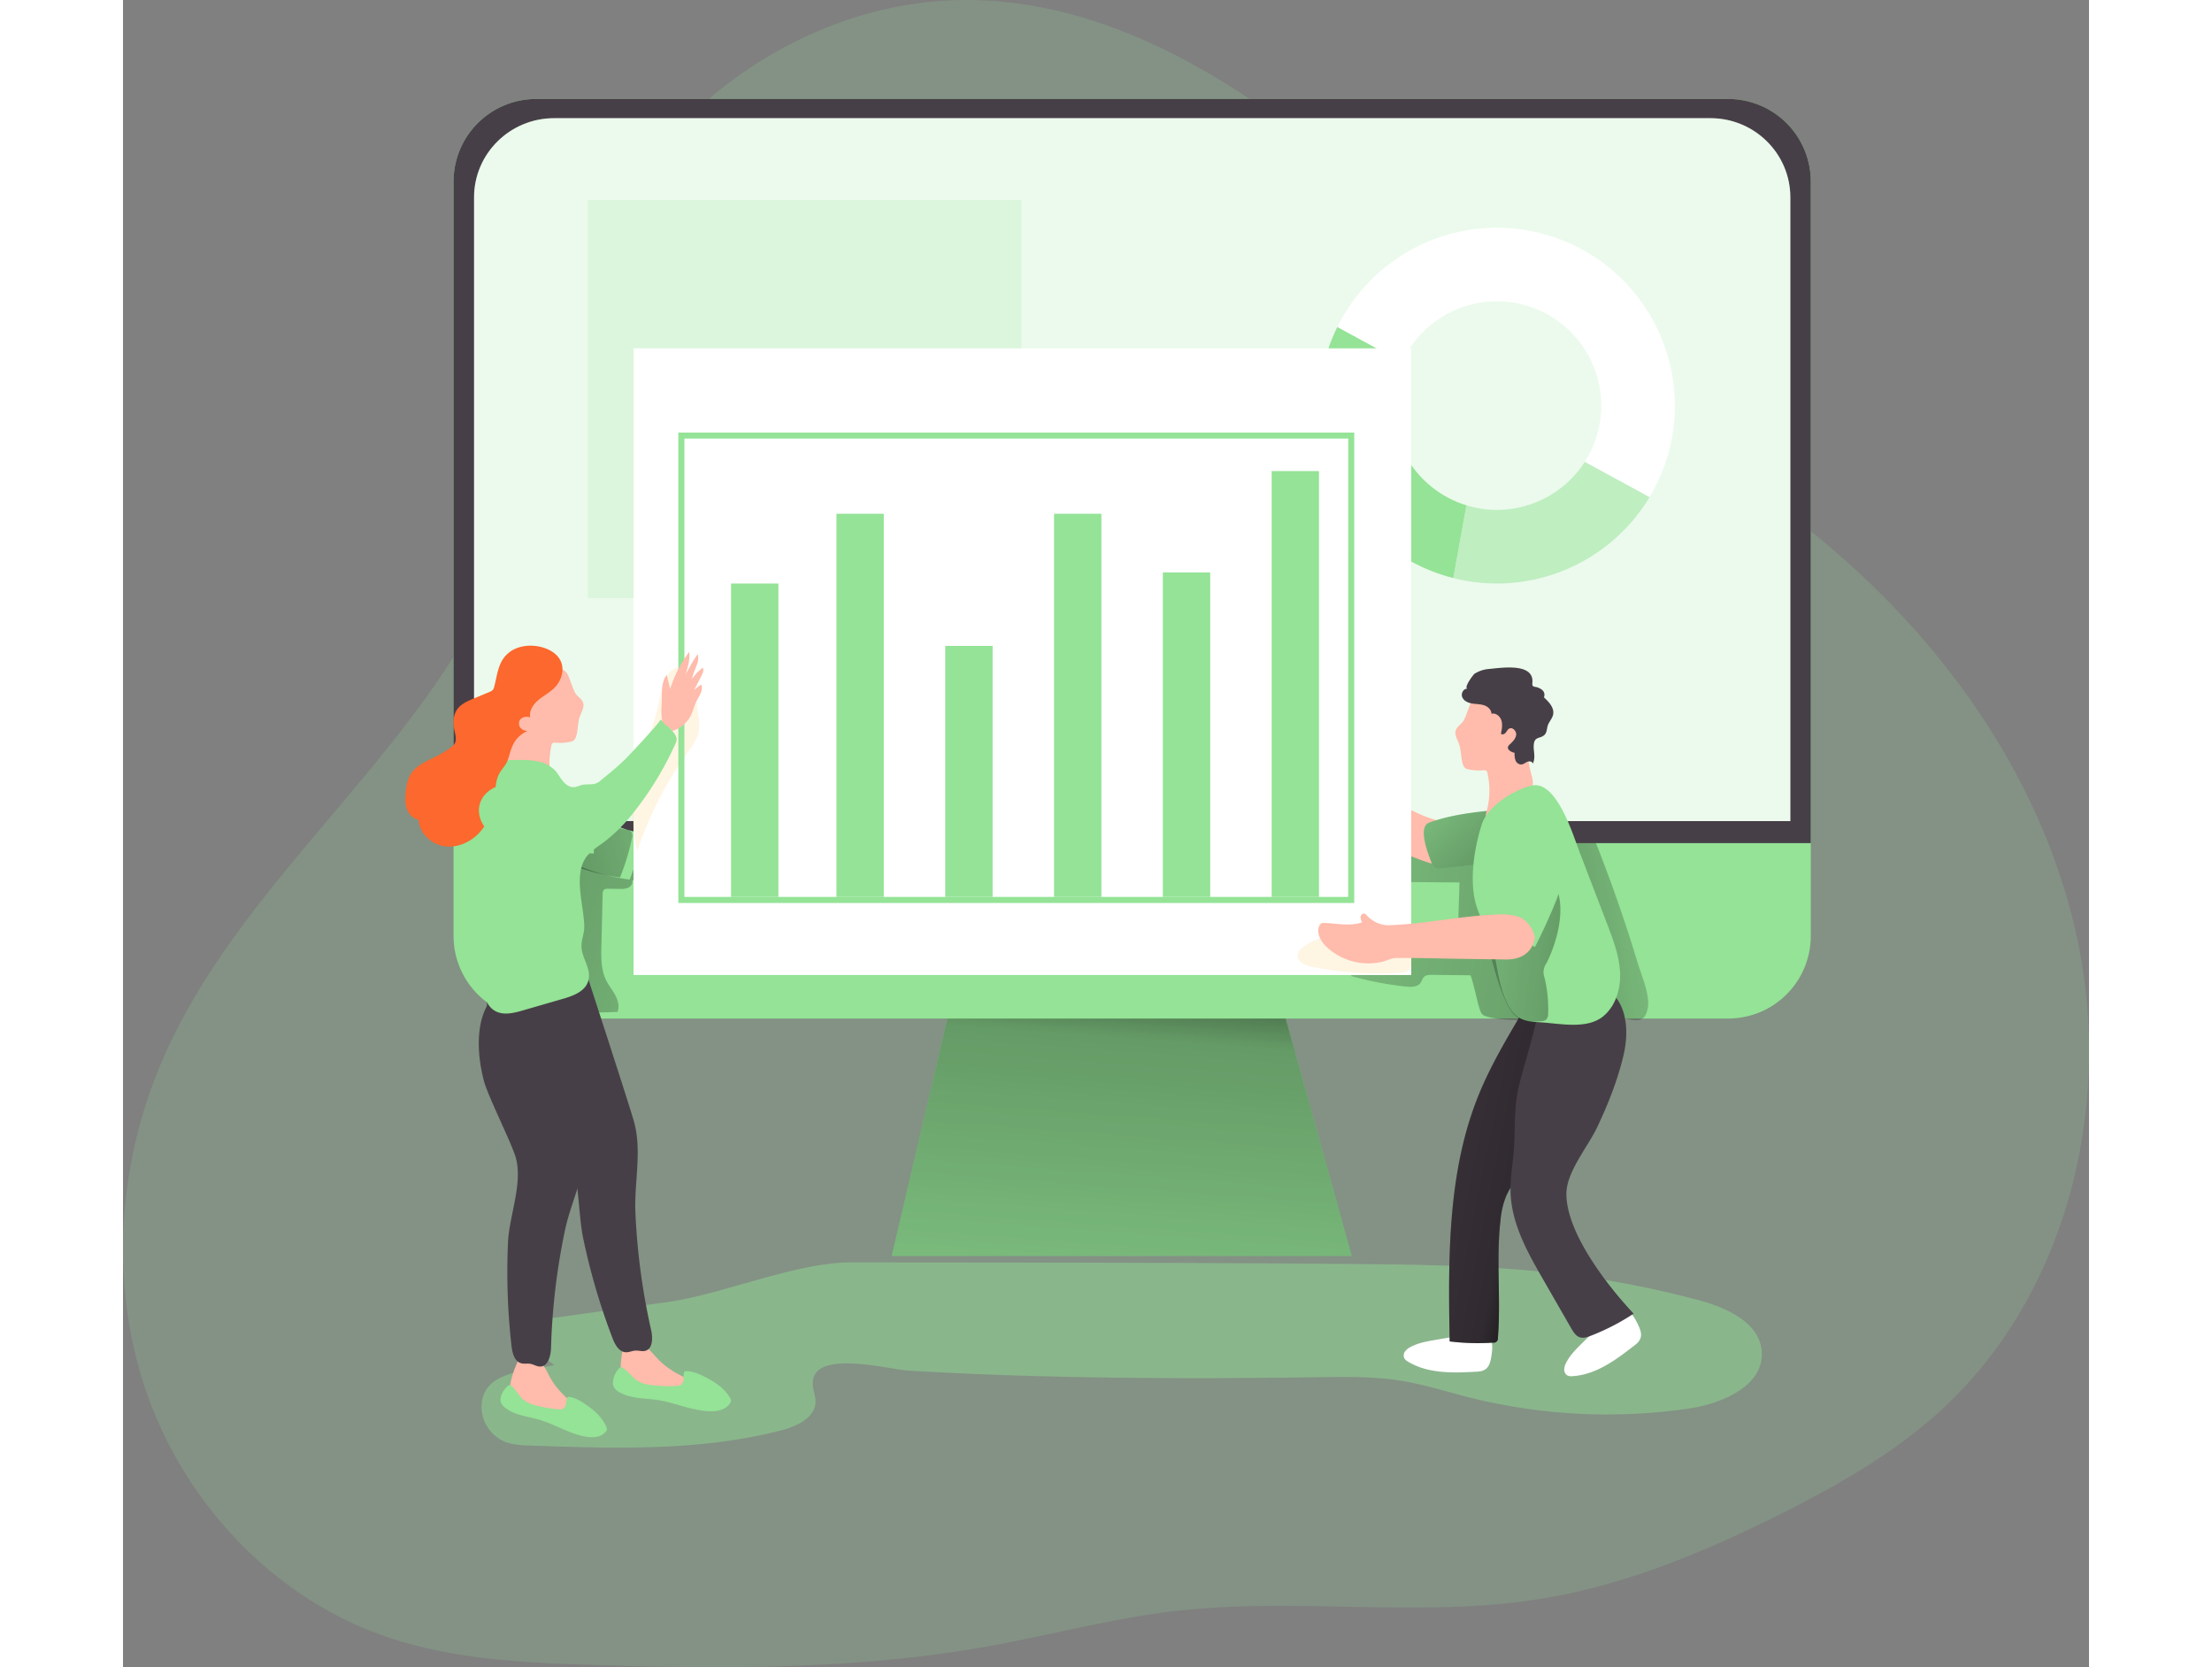 <?xml version="1.0" encoding="UTF-8" standalone="no"?>
<svg
   xmlns:dc="http://purl.org/dc/elements/1.1/"
   xmlns:cc="http://creativecommons.org/ns#"
   xmlns:rdf="http://www.w3.org/1999/02/22-rdf-syntax-ns#"
   xmlns:svg="http://www.w3.org/2000/svg"
   xmlns="http://www.w3.org/2000/svg"
   xmlns:xlink="http://www.w3.org/1999/xlink"
   xmlns:sodipodi="http://sodipodi.sourceforge.net/DTD/sodipodi-0.dtd"
   xmlns:inkscape="http://www.inkscape.org/namespaces/inkscape"
   viewBox="0 0 1176.8 997.93"
   width="406"
   height="306"
   class="illustration styles_illustrationTablet__1DWOa"
   version="1.1"
   id="svg106"
   sodipodi:docname="work.svg"
   inkscape:version="0.92.5 (2060ec1f9f, 2020-04-08)">
  <rect x="0" y="0" width="1176.8" height="997.93" fill="#808080" stroke="none"/>
  <sodipodi:namedview
     pagecolor="#ffffff"
     bordercolor="#666666"
     borderopacity="1"
     objecttolerance="10"
     gridtolerance="10"
     guidetolerance="10"
     inkscape:pageopacity="0"
     inkscape:pageshadow="2"
     inkscape:window-width="1920"
     inkscape:window-height="1016"
     id="namedview108"
     showgrid="false"
     inkscape:zoom="2.1814013"
     inkscape:cx="113.89345"
     inkscape:cy="179.73626"
     inkscape:window-x="0"
     inkscape:window-y="27"
     inkscape:window-maximized="1"
     inkscape:current-layer="svg106" />
  <defs
     id="defs18">
    <linearGradient
       id="a"
       x1="1600.77"
       y1="689.81"
       x2="1630.37"
       y2="1088.75"
       gradientTransform="matrix(-1 0 0 1 2214.45 -151.85)"
       gradientUnits="userSpaceOnUse">
      <stop
         offset=".01"
         id="stop2" />
      <stop
         offset=".08"
         stop-opacity=".69"
         id="stop4" />
      <stop
         offset=".21"
         stop-opacity=".32"
         id="stop6" />
      <stop
         offset="1"
         stop-opacity="0"
         id="stop8" />
    </linearGradient>
    <linearGradient
       id="b"
       x1="2047.63"
       y1="664.47"
       x2="1704.37"
       y2="779.79"
       gradientTransform="matrix(-1 0 0 1 2264.32 0)"
       xlink:href="#a" />
    <linearGradient
       id="c"
       x1="1409.51"
       y1="717.65"
       x2="1212.1"
       y2="692.21"
       gradientTransform="matrix(-1 0 0 1 2264.32 0)"
       xlink:href="#a" />
    <linearGradient
       id="d"
       x1="1225.26"
       y1="738.96"
       x2="1694.7"
       y2="657.55"
       gradientTransform="matrix(-1 0 0 1 2264.32 0)"
       xlink:href="#a" />
    <linearGradient
       id="e"
       x1="1983.32"
       y1="660.64"
       x2="1807.62"
       y2="609.08"
       gradientTransform="matrix(-1 0 0 1 2264.32 0)"
       xlink:href="#a" />
    <linearGradient
       id="f"
       x1="1347.66"
       y1="861.86"
       x2="1512.5"
       y2="828.79"
       gradientTransform="matrix(-1 0 0 1 2264.32 0)"
       xlink:href="#a" />
    <linearGradient
       id="g"
       x1="1380.06"
       y1="682.64"
       x2="1464.51"
       y2="595.13"
       gradientTransform="matrix(-1,0,0,1,2214.45,-151.85)"
       xlink:href="#a" />
    <linearGradient
       id="h"
       x1="1309.08"
       y1="726.87"
       x2="1495.8"
       y2="704.99"
       gradientTransform="matrix(-1 0 0 1 2264.32 0)"
       xlink:href="#a" />
    <linearGradient
       inkscape:collect="always"
       xlink:href="#a"
       id="linearGradient917"
       gradientUnits="userSpaceOnUse"
       gradientTransform="matrix(-1,0,0,1,2214.45,-151.85)"
       x1="1600.77"
       y1="689.81"
       x2="1630.37"
       y2="1088.75" />
  </defs>
  <path
     d="M395.13 28.71c-65 34.91-112.4 98.75-133.49 169.44-12.48 41.87-16.37 86-30.6 127.34C190.55 443.01 73.85 519.46 24.13 633.32-3.64 696.73-8.41 770.65 14.92 835.8S90.43 956.03 155.7 979.03c40 14.09 83 16.2 125.39 17.55 79.34 2.53 159.31 2.82 237.43-11.27 37.2-6.72 73.86-16.67 111.41-21 72.65-8.4 146.82 4.37 219-7.34 50.26-8.16 97.91-28 143.43-50.8 34.18-17.14 67.78-36.3 96-62.15 74.57-68.4 102.19-179.3 82.16-278.48s-83-186.3-162.25-249.2c-34.84-27.66-72.8-51.08-109.33-76.47a1222.59 1222.59 0 01-133.81-107.63C664.59 38.98 534.9-46.31 395.13 28.71z"
     fill="#f6bf4e"
     opacity=".18"
     style="isolation:isolate;fill:#94e396;fill-opacity:1"
     id="path20" />
  <path
     d="M326.01 779.34l-68.19 9.48c-3.25.45-6.69 1-9.17 3.11-4 3.39-4 9.77-1.53 14.35s6.84 7.77 11.06 10.81c-16.2 3.86-44.34 3-43.52 26.11a22.67 22.67 0 0013.8 19.73c4.79 1.94 10.08 2.15 15.24 2.33 50.42 1.8 101.67 3.5 150.5-9.15 9.31-2.41 20.34-7.68 20.35-17.29 0-3.41-1.5-6.67-1.67-10.08-1.08-21.8 45.53-9 57.55-8.31q40 2.33 80 3.34c54.47 1.45 109 1.37 163.46.6 17.21-.25 34.54-.63 51.53 2.17 13.4 2.2 26.4 6.35 39.56 9.7a338.92 338.92 0 00132.58 6.81c20-3 44.66-13.72 43.36-33.93-1.11-17.34-20.83-26.34-37.61-30.84a579.33 579.33 0 00-75.63-15c-45-5.84-90.55-6.37-136-6.74-98.66-.79-197.32-.85-296-.91-33.1 0-76.8 19.14-109.67 23.71z"
     fill="#f6bf4e"
     opacity=".44"
     style="isolation:isolate;fill:#94e396;fill-opacity:1"
     id="path22" />
  <path
     fill="#f6bf4e"
     d="M460.13 751.73H735.5L686.77 576.6H501.23l-41.1 175.13z"
     id="path24"
     style="fill:#94e396;fill-opacity:1" />
  <path
     d="M 460.13,751.73 H 735.5 L 686.77,576.6 H 501.23 Z"
     id="path26"
     style="fill:url(#linearGradient917)"
     inkscape:connector-curvature="0" />
  <path
     d="M1010.27 108.67v451.55a49.42 49.42 0 01-49.43 49.43H247.29a49.42 49.42 0 01-49.43-49.43V108.67a49.44 49.44 0 0149.43-49.42h713.55a49.44 49.44 0 0149.43 49.42z"
     fill="#f6bf4e"
     id="path28"
     style="fill:#94e396;fill-opacity:1" />
  <path
     d="M354.64 679.2c.39 1.64-.82 3.32-2.34 4a11.41 11.41 0 01-5 .71l-7.19-.07a3.5 3.5 0 00-2.15.44c-.86.63-1 1.85-1 2.92l-.73 30.8c-.17 7-.28 14.35 2.84 20.63 1.55 3.12 3.83 5.83 5.47 8.91s2.62 6.81 1.32 10q-18.32.76-36.64.05c-2.27-.09-4.77-.29-6.34-1.93a8.82 8.82 0 01-1.72-3.28 261.18 261.18 0 01-8.87-31.14c-2.2-10.07-3.81-20.34-3.41-30.64s2.9-20.67 8.4-29.38a19.09 19.09 0 015-5.69 21.63 21.63 0 017-2.83c12.11-3.16 24.69-4 37.17-4.86 4.18-.28 8.71-.48 12.2 1.83 3.72 2.45 5.31 7.25 5.08 11.7s-2 8.64-3.73 12.73"
     transform="translate(-49.87 -151.85)"
     fill="url(#b)"
     id="path30" />
  <path
     d="M956.77 729q-11.53-38.19-26.32-75.3a5.06 5.06 0 00-1.88-2.74 5.14 5.14 0 00-3.32-.27l-21.45 3.05c.4 12.08 5.89 23.3 10.58 34.43a288 288 0 0118.15 61.44 15.2 15.2 0 001.94 6c2 2.87 5.63 4 9 4.69 10.5 2.2 17.35 5.4 19.12-5.28 1.29-7.62-3.59-18.84-5.82-26.02z"
     transform="translate(-49.87 -151.85)"
     fill="url(#c)"
     id="path32" />
  <path
     d="M856.31 735.62l-23-.26c-1.6 0-3.36 0-4.54 1.09s-1.37 2.52-2.22 3.69c-1.86 2.57-5.63 2.57-8.79 2.23a201.93 201.93 0 01-32.69-6.26l4.11-28.11a247.44 247.44 0 0059.63 5.9l1.06-33.84-30.41-.27a6.11 6.11 0 01-3.71-.83c-1.42-1.07-1.63-3.09-1.67-4.87a83.9 83.9 0 01.7-12.37 3.68 3.68 0 011.09-2.59 3.81 3.81 0 012.85-.37 368.62 368.62 0 0069.89 2.55 358.07 358.07 0 0018.69 101.47c-12.38-1.34-27 .77-39-1.92-5.68-1.28-5.41-1.9-7.24-8-.45-1.57-3.99-17.23-4.75-17.24z"
     transform="translate(-49.87 -151.85)"
     fill="url(#d)"
     id="path34" />
  <path
     d="M1010.27 108.67v396H197.86v-396a49.44 49.44 0 0149.43-49.42h713.55a49.44 49.44 0 0149.43 49.42z"
     fill="#473f47"
     id="path36" />
  <path
     d="M275.95 482.59c9.46 6.5 19.3 13.17 30.6 15.21 1.39.25 3 .55 3.71 1.76a4.67 4.67 0 01.16 3.38 137.2 137.2 0 01-7.17 23.54 118.45 118.45 0 01-46.49-16.39c-2.25-1.38-4.53-2.91-5.9-5.16s-1.72-5.27-1.93-8.06c-.59-7.62-1.72-18.52 2.84-25.28 3.56-5.28 5.54-1.81 10.28 1.45z"
     fill="#f6bf4e"
     id="path38"
     style="fill:#94e396;fill-opacity:1" />
  <path
     d="M320.06 633.17c9.46 6.5 19.3 13.17 30.6 15.21 1.39.25 3 .54 3.71 1.76a4.67 4.67 0 01.16 3.38 137.07 137.07 0 01-7.16 23.53 118.34 118.34 0 01-46.5-16.39c-2.25-1.37-4.52-2.9-5.9-5.15s-1.72-5.28-1.93-8.06c-.59-7.63-1.72-18.52 2.84-25.28 3.56-5.28 5.54-1.81 10.29 1.45z"
     transform="translate(-49.87 -151.85)"
     fill="url(#e)"
     id="path40" />
  <path
     d="M998.04 118.15v373.32H210.13V118.15c0-26.18 21.47-47.42 47.94-47.42h692.06c26.44-.04 47.91 21.2 47.91 47.42z"
     fill="#fff"
     id="path42" />
  <path
     d="M998.04 118.15v373.32H210.13V118.15c0-26.18 21.47-47.42 47.94-47.42h692.06c26.44-.04 47.91 21.2 47.91 47.42z"
     fill="#f6bf4e"
     opacity=".18"
     style="isolation:isolate;fill:#94e396;fill-opacity:1"
     id="path44" />
  <path
     d="M759.99 242.78a61.8 61.8 0 015.67-26l-38.77-21.11a106.45 106.45 0 0069.39 150.31l7.85-43.53a62.45 62.45 0 01-44.14-59.67z"
     fill="#f6bf4e"
     id="path46"
     style="fill:#94e396;fill-opacity:1" />
  <path
     d="M913.77 297.5A106.55 106.55 0 01796.28 346l7.85-43.55a61.32 61.32 0 0018.32 2.75 62.38 62.38 0 0052.59-28.81z"
     fill="#f6bf4e"
     opacity=".5"
     id="path48"
     style="fill:#94e396;fill-opacity:1" />
  <path
     d="M928.91 242.78a105.78 105.78 0 01-15.14 54.72l-38.78-21.11a62.41 62.41 0 10-109.33-59.59l-38.77-21.11a106.5 106.5 0 01202 47.09z"
     fill="#fff"
     id="path50" />
  <path
     fill="#f6bf4e"
     opacity=".18"
     style="isolation:isolate;fill:#94e396;fill-opacity:1"
     d="M278.24 119.61h259.5v238.4h-259.5z"
     id="path52" />
  <path
     d="M810.83 821c-14.25.83-29.51 1.42-41.69-6a5.83 5.83 0 01-2.15-1.94 4 4 0 01.38-4.08 8.81 8.81 0 013.3-2.71c4.44-2.41 9.51-3.31 14.49-4.18 6.14-1.07 12.28-2.15 18.49-2.77 4-.39 10.74-2 14 1.21 2.55 2.54 2 7 1.58 10.26-.83 5.76-1.95 9.83-8.4 10.21zM905.24 804.92c-11.24 8.8-23.45 18-37.69 18.81a5.8 5.8 0 01-2.87-.37 4 4 0 01-2-3.57 8.91 8.91 0 011.16-4.11c2.28-4.5 5.94-8.14 9.53-11.69 4.44-4.37 8.88-8.76 13.62-12.8 3-2.58 7.7-7.76 12.16-7 3.54.64 5.66 4.66 7.14 7.54 2.64 5.23 4.03 9.21-1.05 13.19z"
     fill="#fff"
     style="isolation:isolate"
     id="path54" />
  <path
     d="M793.88 788.74q.09 7.11.22 14.18a135 135 0 0025.89.72 2.55 2.55 0 003-2.87c1.84-23.46-1.17-47.16 1.57-70.54a50.42 50.42 0 013.35-14.27c2-4.58 5-8.6 8-12.64a294.81 294.81 0 0024-39.23c7.21-14.1 9.1-28.68 8.9-44.65-.2-15.39-8.07-22.06-23.09-18.06a12.48 12.48 0 00-9.9 7.44c-8.74 14.92-17.51 29.9-24.07 45.9-17.26 42-18.43 88.43-17.87 134.02z"
     fill="#473f47"
     id="path56" />
  <path
     d="M843.75 940.59q.09 7.11.22 14.18a135 135 0 0025.89.72 2.55 2.55 0 003-2.87c1.84-23.46-1.17-47.16 1.57-70.54a50.42 50.42 0 013.35-14.27c2-4.58 5-8.6 8-12.64a294.81 294.81 0 0024-39.23c7.21-14.1 9.1-28.68 8.9-44.65-.2-15.39-8.07-22.06-23.09-18.06a12.48 12.48 0 00-9.9 7.44c-8.74 14.92-17.51 29.9-24.07 45.9-17.26 42-18.43 88.43-17.87 134.02z"
     transform="translate(-49.87 -151.85)"
     fill="url(#f)"
     id="path58" />
  <path
     d="M785.69 517.59a127.17 127.17 0 01-73.67-55.19c-2.64-4.28-5.09-9.5-3.18-14.16a2.45 2.45 0 011.11-1.39c.86-.39 1.83.15 2.63.66l39.71 26c11 7.19 22.26 14.5 35 17.68 1.38 4.52 3.84 7.49 4 12.22s-2.44 10.66-5.6 14.18z"
     fill="#ffbbab"
     id="path60" />
  <path
     fill="#fff"
     d="M771.12 583.62H305.58V208.48h465.54z"
     id="path62" />
  <path
     d="M705.49 576.15c2 1.62 4.65 2.22 7.19 2.73a197.5 197.5 0 0051.81 3.35c1.69-.11 3.49-.29 4.79-1.37 1.57-1.29 2-3.5 2.15-5.53a51.66 51.66 0 00-1.07-15.88c-.15-.67-42.1-.61-46.09 0-5.96.9-28.68 8.7-18.78 16.7zM344.34 427.94a29.46 29.46 0 01.18 10.17c-1 4.82-4.07 8.89-6.94 12.89a217.24 217.24 0 00-29.72 58.26c-3.1-11.27-3-23.13-2.93-34.82a59.54 59.54 0 01.95-12.3c1.22-5.64 4-10.78 6.44-16a120.51 120.51 0 008.42-25.55c1.3-6.21 3.51-21.95 13.29-20.89 8.23.87 9.41 22.01 10.31 28.24z"
     fill="#f6bf4e"
     opacity=".16"
     id="path64" />
  <path
     d="M898.06 632.15c-3.57 14.85-9.23 29.07-15.79 42.84-5.54 11.62-18.35 26.57-18.29 39.74.1 23.66 25 55.33 40.26 71.57a135.14 135.14 0 01-25.77 13.29c-2 .78-4.23 1.52-6.31.9-2.48-.74-4-3.17-5.29-5.41l-16.67-29c-9.29-16.13-18.84-33.09-19.61-51.69-.28-6.73.61-13.44 1.37-20.12 1.78-14.24.16-30.38 3.58-44.22 3.13-12.62 7.23-25.14 10.17-38 1.48-6.43 3.31-13.42 8.64-17.31a22.94 22.94 0 017.5-3.29c13-3.65 27.06-4.13 34.18 9.35 4.92 9.35 4.43 21.35 2.03 31.35z"
     fill="#473f47"
     id="path66" />
  <path
     d="M781.84 492.39c-7.08 2.57-.46 19.1 1.44 24a5.62 5.62 0 002.06 3 5.83 5.83 0 003.54.42q16-1.49 31.82-3.79a16.8 16.8 0 006.73-2 11.43 11.43 0 004.68-7.56c1-5 1.46-16.84-2.84-20.63-3.12-2.74-9.33-.8-13.41-.38-11.53 1.23-23.09 2.96-34.02 6.94z"
     fill="#f6bf4e"
     id="path68"
     style="fill:#94e396;fill-opacity:1" />
  <path
     d="m 781.84,492.39 c -7.08,2.57 -0.46,19.1 1.44,24 a 5.62,5.62 0 0 0 2.06,3 5.83,5.83 0 0 0 3.54,0.42 q 16,-1.49 31.82,-3.79 a 16.8,16.8 0 0 0 6.73,-2 11.43,11.43 0 0 0 4.68,-7.56 c 1,-5 1.46,-16.84 -2.84,-20.63 -3.12,-2.74 -9.33,-0.8 -13.41,-0.38 -11.53,1.23 -23.09,2.96 -34.02,6.94 z"
     id="path70"
     style="fill:url(#g)"
     inkscape:connector-curvature="0" />
  <path
     d="M802.46 431.37c-1.26 2.1-3.81 3.33-4.64 5.63-1 2.78.94 5.65 1.93 8.43 1.38 3.88 1 8.22 2.3 12.11a4.6 4.6 0 001.37 2.19 5.06 5.06 0 002.06.81 29.75 29.75 0 008.78.51 2.62 2.62 0 011.71.23 2.41 2.41 0 01.76 1.49 47 47 0 01-.35 22.33c-.63 2.41-1.33 5.34.45 7.08a4.94 4.94 0 002.27 1.14c5.56 1.35 10.92-2.76 14.68-7.08a65.28 65.28 0 008.61-12.66 12.4 12.4 0 001.48-4.06 14.41 14.41 0 00-.77-5.5 93.23 93.23 0 01-2.88-18.57c-.42-8 .16-16.39-2.91-23.83a12.51 12.51 0 00-4.87-6.26c-2.55-1.5-5.69-1.5-8.65-1.39-5.85.23-12.26 1-16.23 5.3-1.15 1.24-3.55 9.49-5.1 12.1z"
     fill="#ffbbab"
     id="path72" />
  <path
     d="M804.88 412.29c-2.38-.44-4.17 2.75-3.24 5s3.44 3.38 5.83 3.79 4.87.31 7.17 1.05 4.51 2.69 4.45 5.11c2.58-.71 5.24 1.47 6 4s.26 5.31-.28 7.93c.73.79 2.1.25 2.8-.57s1.14-1.92 2.08-2.45c2-1.16 4.5 1.44 4.22 3.75s-2.14 4.07-3.82 5.68a3.66 3.66 0 00-1 1.28c-.7 1.94 1.89 3.33 3.9 3.77a11 11 0 00.52 4.46 3.76 3.76 0 003.42 2.51c1.35-.07 2.43-1.09 3.67-1.62s3.15-.19 3.26 1.16c2.09-4.36-.13-8.42.77-12.56.82-3.79 4.16-2.38 6.45-4.93 1.27-1.42 1.16-3.55 1.75-5.35.75-2.31 2.67-4.15 3.19-6.52.88-4-2.45-7.61-5.49-10.38a3.79 3.79 0 00-1-4.38 8.52 8.52 0 00-4.37-1.9 2.32 2.32 0 01-1.18-.47c-.52-.5-.41-1.34-.35-2.06 1-12.15-18.86-8.78-26.17-8.16a18.82 18.82 0 00-8.52 2.89c-.72.58-6.76 8.48-4.06 8.97z"
     fill="#473f47"
     id="path74" />
  <path
     d="M843.41 470.15l-.5.11c-10.61 2.65-26.1 12.34-29.58 23.1-4.36 13.52-7.22 31.7-4.07 45.67 2.19 9.71 8.08 18.18 10.55 27.65 2.75 10.49 3.21 20.76 7.48 31 1.88 4.51 4.31 9.12 8.51 11.6 3.49 2.05 7.69 2.35 11.73 2.57 11.9.63 28.61 4.66 38.48-3.52 7.61-6.24 10.61-16.77 10.09-26.59s-4.09-19.2-7.61-28.39l-16.56-43.2c-3.99-10.38-13.68-42.93-28.52-40z"
     fill="#f6bf4e"
     id="path76"
     style="fill:#94e396;fill-opacity:1" />
  <path
     d="M902 728.24a9.4 9.4 0 00-1.24 8.83 78.75 78.75 0 012.16 21.47 5 5 0 01-1.12 3.57 5.2 5.2 0 01-3.24 1c-4.15.32-8.54.6-12.28-1.23-4.43-2.18-7-6.86-9-11.38-5.69-12.93-8.88-26.8-12-40.57a17.44 17.44 0 01-.64-6.87c.62-3.47 3.28-6.25 6.2-8.24s6.18-3.45 9-5.6c5.48-4.21 9.53-11.83 17-12.79 5.63-.73 9.74 3.23 11.57 8.23 4.71 13.15-.41 31.69-6.41 43.58z"
     transform="translate(-49.87 -151.85)"
     fill="url(#h)"
     id="path78" />
  <path
     d="M834.13 501.67s-15.17 41.05-18.16 44.05 29.16 21.16 29.16 21.16 21-39.92 20-57.22-19.18-24.29-31-7.99z"
     fill="#f6bf4e"
     id="path80"
     style="fill:#94e396;fill-opacity:1" />
  <path
     d="M845.13 561.31s-1.11 13.22-17.33 13l-27.41-.39c-12.63-.17-25.28-.6-37.91-.51-3.39 0-5.74 1.58-9 2.34a36.74 36.74 0 01-33.08-9c-3.42-3.31-6.29-8.34-4.28-12.66a2.89 2.89 0 011.26-1.45 3.51 3.51 0 011.58-.2c7.64.24 15.55 2.19 22.75-.38a6.07 6.07 0 01-.93-3.22c.11-1.12 1.15-2.24 2.25-2a3.36 3.36 0 011.47 1.07 17.94 17.94 0 0014.83 5.86c20.79-1 41.3-5.41 62.09-6.35 4.87-.21 9.89-.22 14.44 1.52s8.65 7.54 9.27 12.37zM350.03 828.59a14.8 14.8 0 014.71 1.21 4.31 4.31 0 012.5 3.88 4.78 4.78 0 01-2.86 3.57c-1.43.72-3 1.08-4.42 1.82a25.62 25.62 0 01-3.85 2.15c-2.27.72-4.69-.17-6.92-1a91.15 91.15 0 00-31.47-5.21 11.56 11.56 0 01-3.11-.21c-3-.79-4.82-4-5.68-7-1.85-6.53-1-13.51.2-20.19a4.52 4.52 0 01.76-2.09 3.93 3.93 0 011.69-1.06c10.56-3.94 15 6.52 21.91 12.11a56.52 56.52 0 0026.54 12.02z"
     fill="#ffbbab"
     id="path82" />
  <path
     d="M315.13 828.9c.69.11 1.39.19 2.08.26a87.19 87.19 0 0014.18.38 5 5 0 002.59-.62 4.27 4.27 0 001.56-3.43 19.38 19.38 0 01.26-3.89.94.94 0 011.09-.85c3.63-.12 7.12 1.32 10.39 2.9 6.32 3.06 12.58 7 16.1 13.08a3.16 3.16 0 01.57 1.68 2.91 2.91 0 01-.55 1.46c-4.26 6.63-14.88 5-21.38 3.62-7.25-1.53-14.22-4.27-21.54-5.42-8-1.27-16.76-.71-23.71-4.95a7.75 7.75 0 01-2.81-2.61c-1.92-3.38.44-8.77 2.85-11.38a2 2 0 011-.67 2 2 0 011.47.4c3.34 2.06 5.51 5.65 8.84 7.73a18.33 18.33 0 007.01 2.31z"
     fill="#f6bf4e"
     id="path84"
     style="fill:#94e396;fill-opacity:1" />
  <path
     d="M243.13 559.78s-32.82 18.78-23.62 53.16c8 30 31.08 48.68 45.83 74.33 8.17 14.22 6.68 37.43 10.14 54a391.89 391.89 0 0017.48 59.58c1.48 3.9 3.91 8.43 8.08 8.56 2 .07 3.84-.94 5.82-1s3.75.6 5.58.19c4.77-1.09 4.74-7.85 3.66-12.63a397.56 397.56 0 01-9.38-70.06c-.8-18.16 4.13-37.45-1-55.06-4.11-14-28.48-88.7-28.48-88.7z"
     fill="#473f47"
     id="path86" />
  <path
     d="M280.94 846.72a15.26 15.26 0 014.26 2.35 4.32 4.32 0 011.46 4.38 4.74 4.74 0 01-3.66 2.74c-1.56.35-3.18.3-4.74.67a25.75 25.75 0 01-4.26 1.13c-2.37.13-4.49-1.34-6.46-2.66a91.15 91.15 0 00-29.18-12.86 11.57 11.57 0 01-3-1c-2.75-1.52-3.69-5-3.77-8.18-.17-6.79 2.37-13.34 5.21-19.5a4.4 4.4 0 011.26-1.84 3.82 3.82 0 011.9-.61c11.2-1.2 12.93 10 18.21 17.18a56.54 56.54 0 0022.77 18.2z"
     fill="#ffbbab"
     id="path88" />
  <path
     d="M247.21 582.96c-9.25 1.13-16 5.27-23 11.25-13.76 11.66-12.78 35.5-8.14 52.92 2.44 9.18 17 38 19.14 46.12 4.06 15.5-4.05 34.7-4.76 50.36a393.45 393.45 0 002.11 62.06c.48 4.15 1.7 9.13 5.7 10.3 1.9.56 4 0 5.91.43s3.48 1.52 5.35 1.57c4.9.13 6.55-6.42 6.69-11.32a396.6 396.6 0 018.33-70.2c3.74-17.79 13.31-35.25 12.7-53.58-.5-15-.94-29.9-1.4-44.85-.51-16.62 1.8-33.45-3.26-49.44-.59-1.87-1.34-3.85-2.94-5a9.12 9.12 0 00-4.78-1.27 95.39 95.39 0 00-14.83.33c-.9.1-1.9.2-2.82.32z"
     fill="#473f47"
     id="path90" />
  <path
     d="M270.73 414.86c1.25 2.11 3.81 3.33 4.63 5.64 1 2.78-.93 5.64-1.93 8.42-1.38 3.88-.94 8.22-2.29 12.11a4.58 4.58 0 01-1.38 2.2 5.13 5.13 0 01-2.06.8 29.71 29.71 0 01-8.77.52 2.49 2.49 0 00-1.71.23 2.32 2.32 0 00-.76 1.48 46.85 46.85 0 00.34 22.33c.64 2.41 1.33 5.34-.45 7.08a4.77 4.77 0 01-2.26 1.14c-5.57 1.36-10.93-2.76-14.68-7.08a65.07 65.07 0 01-8.61-12.65 12.59 12.59 0 01-1.49-4.06 14.9 14.9 0 01.77-5.51 92.51 92.51 0 002.88-18.57c.42-8-.16-16.39 2.92-23.83a12.55 12.55 0 014.86-6.26c2.56-1.5 5.69-1.5 8.66-1.39 5.84.23 12.25 1 16.22 5.31 1.15 1.23 3.56 9.49 5.11 12.09z"
     fill="#ffbbab"
     id="path92" />
  <path
     d="M229.73 455.07c2.2-.16 4.42-.17 6.62-.18a56.4 56.4 0 0112 .86 19.36 19.36 0 0110.43 5.6c1.7 1.9 2.87 4.21 4.48 6.19s3.89 3.69 6.44 3.62c1.75 0 3.36-.93 5.07-1.32 2.44-.56 5-.13 7.43-.65s4-2.33 5.93-3.84q6.31-5 12.17-10.57c1.94-1.83 22.2-23.51 21.4-24.08a36.8 36.8 0 018.16 8.13 6.78 6.78 0 011.53 3.4 7.23 7.23 0 01-.9 3.37 195.86 195.86 0 01-24.59 40.39 98.75 98.75 0 01-17.65 17.79c-4.33 3.29-9.47 6.15-12.14 11.11-6 11.12-.07 28.07 0 39.92 0 4.06-1.68 7.37-1.67 11.5 0 7.2 6.25 13.59 4 21-1.87 6.13-8.92 8.76-15.08 10.54l-24.19 7c-5.36 1.55-11.39 3-16.28.36-6.09-3.34-7.43-11.35-8-18.27-1.44-17.87-.89-39.3-8.29-56-4.76-10.77-5.73-18.37-4.34-30.45 1-9 2.36-18.1 5.46-26.66 1.34-3.71 3.1-7.32 4.79-10.87 1.5-3.17 5.21-4.92 8.35-6.13a30.29 30.29 0 018.87-1.76z"
     fill="#f6bf4e"
     id="path94"
     style="fill:#94e396;fill-opacity:1" />
  <path
     d="M263 401.94a16.41 16.41 0 01-5.32 10.28c-2.83 2.67-6.37 4.49-9.3 7s-5.33 6.31-4.66 10.14c-2.32-.78-5.33-.15-6.37 2a4.21 4.21 0 00.68 4.41 5.3 5.3 0 004.2 1.74 16.62 16.62 0 00-7.5 6.06c-2.59 3.81-3.05 7.65-4.6 11.82-1 2.67-3.21 4.7-4.64 7.16-2.52 4.32-2.49 9.6-3.1 14.56-1 7.82-3.79 15.6-9.15 21.37s-13.46 9.28-21.23 8-14.66-8-15.1-15.83c-3.37-.54-6-3.45-7.09-6.67s-.94-6.74-.57-10.13c.4-3.66 1.08-7.4 3-10.52 3.49-5.54 10.16-8 16-11a61.64 61.64 0 007.54-4.59 8.66 8.66 0 002.74-2.68c1.32-2.35.43-5.25-.15-7.89-.94-4.25-.85-9 1.66-12.57 2.28-3.25 6.14-4.93 9.81-6.45l9.41-3.92a5.27 5.27 0 002.12-1.31 5 5 0 00.84-1.94c1.22-4.57 1.79-9.35 3.7-13.67 4-9.1 13.61-12 22.75-10.4 7.73 1.48 15.11 6.31 14.33 15.03z"
     fill="#fc682d"
     id="path96" />
  <path
     d="M230.55 469.15s43.2 7 47.28 5.87 4 35.85 4 35.85-45.09-1.36-59.66-10.74-11.64-28.68 8.38-30.98zM245.95 840.93c.62.19 1.25.35 1.87.51a82.67 82.67 0 0013 2.13 4.86 4.86 0 002.46-.25 4 4 0 001.87-3 17.65 17.65 0 01.72-3.54 1.08 1.08 0 01.43-.57 1.21 1.21 0 01.68-.08c3.35.35 6.38 2.12 9.18 4 5.42 3.6 10.67 8 13.15 14a3.08 3.08 0 01.31 1.62 2.74 2.74 0 01-.7 1.28c-4.73 5.55-14.29 2.72-20.09.63-6.46-2.32-12.52-5.71-19.1-7.69-7.23-2.17-15.31-2.75-21.16-7.52a7.13 7.13 0 01-2.25-2.75c-1.34-3.35 1.5-8 4-10.1a1.49 1.49 0 012.28.07c2.81 2.3 4.35 5.88 7.15 8.2a16.8 16.8 0 006.2 3.06zM332.42 258.91h404.57v281.58H332.42zm401 3.61H336.03v274.35h397.34z"
     fill="#f6bf4e"
     id="path98"
     style="fill:#94e396;fill-opacity:1" />
  <path
     d="M322.56 417.03c0-4.55.1-9.48 2.89-13.07l2.06 8.48a72.7 72.7 0 0111.39-22.2c.64 4.71-.86 9.43-2.35 14a111.92 111.92 0 017.37-12.68c1.72 4.84-2.66 9.66-3.22 14.77a25.54 25.54 0 016.37-6.66c.76 1.43 0 3.18-.72 4.63l-4.57 8.95a21.82 21.82 0 014.35-3.5c1.41 3.46-1.43 7-3.07 10.38-1.21 2.49-1.79 5.24-3 7.75a18.17 18.17 0 01-11.31 9.62c-1.76-3.09-5.54-3.34-6.12-6.75-.73-4.3-.05-9.34-.07-13.72z"
     fill="#ffbbab"
     id="path100" />
  <path
     fill="#f6bf4e"
     d="M363.97 349.27h28.33v187.6h-28.33zM427.06 307.51h28.33v229.36h-28.33zM492.19 386.61h28.33v150.25h-28.33zM557.31 307.51h28.33v229.36h-28.33zM622.44 342.65h28.33v194.22h-28.33zM687.56 281.97h28.33v254.9h-28.33z"
     id="path102"
     style="fill:#94e396;fill-opacity:1" />
  <path
     fill="none"
     d="M874.99 276.39l-109.33-59.6"
     id="path104" />
</svg>
